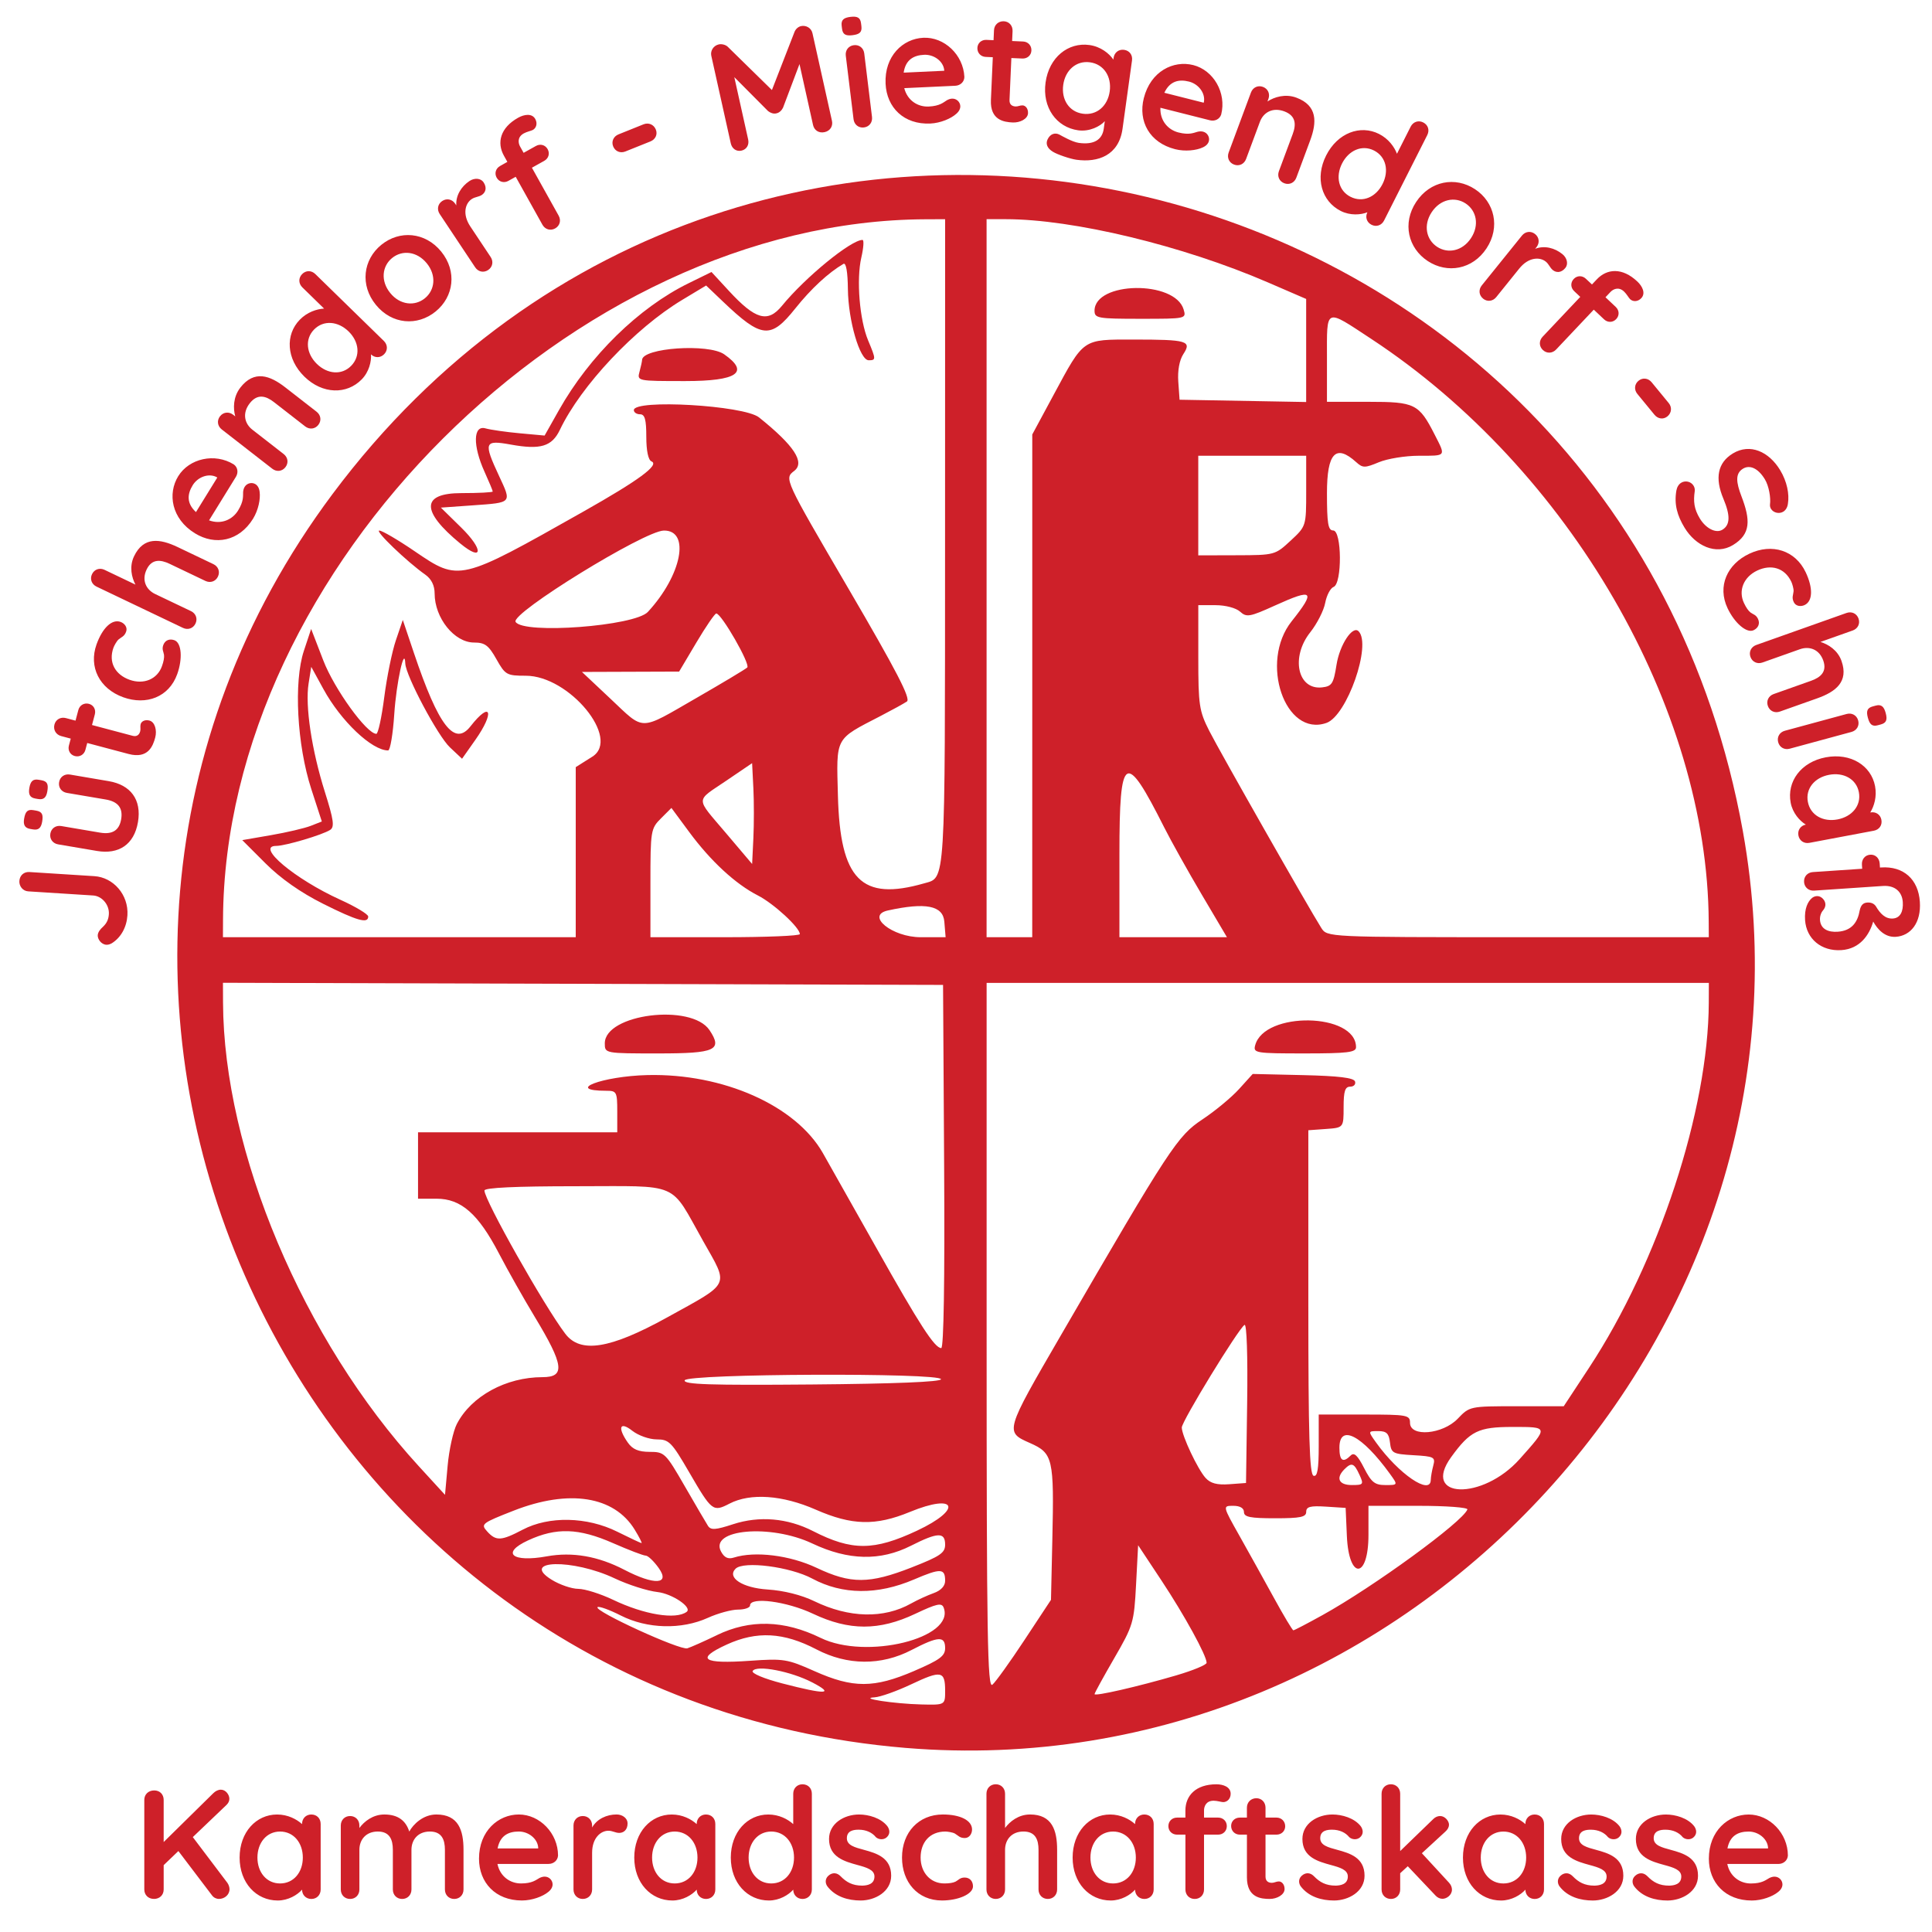 <?xml version="1.0" encoding="UTF-8" standalone="no"?>
<!-- Created with Inkscape (http://www.inkscape.org/) -->

<svg
   width="123.163mm"
   height="123.154mm"
   viewBox="0 0 123.163 123.154"
   version="1.1"
   id="svg1"
   xml:space="preserve"
   inkscape:version="1.4.2 (f4327f4, 2025-05-13)"
   sodipodi:docname="Logo_Kameradschaftskasse.svg"
   xmlns:inkscape="http://www.inkscape.org/namespaces/inkscape"
   xmlns:sodipodi="http://sodipodi.sourceforge.net/DTD/sodipodi-0.dtd"
   xmlns="http://www.w3.org/2000/svg"
   xmlns:svg="http://www.w3.org/2000/svg"><sodipodi:namedview
     id="namedview1"
     pagecolor="#ffffff"
     bordercolor="#000000"
     borderopacity="0.25"
     inkscape:showpageshadow="2"
     inkscape:pageopacity="0.0"
     inkscape:pagecheckerboard="0"
     inkscape:deskcolor="#d1d1d1"
     inkscape:document-units="mm"
     inkscape:zoom="1.2587753"
     inkscape:cx="396.81428"
     inkscape:cy="153.72085"
     inkscape:window-width="2880"
     inkscape:window-height="1694"
     inkscape:window-x="-11"
     inkscape:window-y="-11"
     inkscape:window-maximized="1"
     inkscape:current-layer="layer1" /><defs
     id="defs1" /><g
     inkscape:label="Ebene 1"
     inkscape:groupmode="layer"
     id="layer1"><path
       d="m 9.812,121.055 c 0.375,0 0.622,-0.257 0.622,-0.603 v -1.551 l 0.938,-0.899 2.143,2.825 c 0.109,0.148 0.277,0.227 0.445,0.227 0.346,0 0.672,-0.257 0.672,-0.622 0,-0.128 -0.059,-0.296 -0.138,-0.405 l -2.203,-2.914 2.153,-2.055 c 0.119,-0.119 0.178,-0.247 0.178,-0.385 0,-0.257 -0.227,-0.583 -0.543,-0.583 -0.168,0 -0.346,0.089 -0.484,0.227 l -3.161,3.111 v -2.687 c 0,-0.346 -0.237,-0.603 -0.603,-0.603 -0.375,0 -0.632,0.257 -0.632,0.603 v 5.709 c 0,0.346 0.247,0.603 0.612,0.603 z M 19.848,115.672 c -0.346,0 -0.593,0.257 -0.593,0.603 v 0.01 c -0.346,-0.316 -0.909,-0.612 -1.59,-0.612 -1.333,0 -2.39,1.126 -2.39,2.746 0,1.61 1.057,2.736 2.43,2.736 0.672,0 1.254,-0.356 1.551,-0.691 0,0.336 0.247,0.593 0.593,0.593 0.346,0 0.593,-0.257 0.593,-0.603 v -4.178 c 0,-0.356 -0.247,-0.603 -0.593,-0.603 z m -1.995,4.396 c -0.859,0 -1.442,-0.711 -1.442,-1.65 0,-0.938 0.583,-1.659 1.442,-1.659 0.869,0 1.452,0.721 1.452,1.659 0,0.938 -0.583,1.65 -1.452,1.65 z m 6.648,-4.396 c -0.731,0 -1.284,0.445 -1.59,0.859 v -0.158 c 0,-0.346 -0.247,-0.603 -0.593,-0.603 -0.346,0 -0.593,0.257 -0.593,0.603 v 4.08 c 0,0.346 0.247,0.603 0.593,0.603 0.346,0 0.593,-0.257 0.593,-0.603 v -2.529 c 0,-0.642 0.415,-1.166 1.175,-1.166 0.761,0 0.958,0.524 0.958,1.166 v 2.529 c 0,0.346 0.247,0.603 0.593,0.603 0.346,0 0.593,-0.257 0.593,-0.603 v -2.529 c 0,-0.642 0.415,-1.166 1.175,-1.166 0.761,0 0.958,0.524 0.958,1.166 v 2.529 c 0,0.346 0.247,0.603 0.593,0.603 0.346,0 0.593,-0.257 0.593,-0.603 v -2.529 c 0,-1.235 -0.316,-2.252 -1.729,-2.252 -0.849,0 -1.482,0.632 -1.729,1.087 -0.207,-0.652 -0.672,-1.087 -1.59,-1.087 z m 8.771,5.482 c 0.652,0 1.333,-0.257 1.679,-0.543 0.188,-0.148 0.277,-0.316 0.277,-0.484 0,-0.257 -0.217,-0.494 -0.504,-0.494 -0.109,0 -0.217,0.03 -0.336,0.089 -0.217,0.119 -0.454,0.346 -1.175,0.346 -0.682,0 -1.333,-0.435 -1.501,-1.245 h 3.26 c 0.316,0 0.583,-0.217 0.603,-0.533 0,-1.422 -1.166,-2.618 -2.499,-2.618 -1.304,0 -2.539,1.047 -2.539,2.815 0,1.521 1.047,2.667 2.736,2.667 z m -0.198,-4.396 c 0.612,0 1.185,0.445 1.235,1.008 v 0.069 H 31.721 c 0.158,-0.82 0.691,-1.077 1.353,-1.077 z m 4.08,4.297 c 0.346,0 0.593,-0.257 0.593,-0.603 v -2.341 c 0,-0.948 0.553,-1.403 1.037,-1.403 0.267,0 0.445,0.138 0.691,0.138 0.267,0 0.533,-0.178 0.533,-0.612 0,-0.306 -0.306,-0.563 -0.701,-0.563 -0.622,0 -1.245,0.277 -1.561,0.83 v -0.128 c 0,-0.346 -0.247,-0.603 -0.593,-0.603 -0.346,0 -0.593,0.257 -0.593,0.603 v 4.08 c 0,0.346 0.247,0.603 0.593,0.603 z m 7.853,-5.383 c -0.346,0 -0.593,0.257 -0.593,0.603 v 0.01 c -0.346,-0.316 -0.909,-0.612 -1.59,-0.612 -1.333,0 -2.39,1.126 -2.39,2.746 0,1.61 1.057,2.736 2.43,2.736 0.672,0 1.254,-0.356 1.551,-0.691 0,0.336 0.247,0.593 0.593,0.593 0.346,0 0.593,-0.257 0.593,-0.603 v -4.178 c 0,-0.356 -0.247,-0.603 -0.593,-0.603 z m -1.995,4.396 c -0.859,0 -1.442,-0.711 -1.442,-1.65 0,-0.938 0.583,-1.659 1.442,-1.659 0.869,0 1.452,0.721 1.452,1.659 0,0.938 -0.583,1.65 -1.452,1.65 z m 8.149,-6.322 c -0.346,0 -0.593,0.257 -0.593,0.603 v 1.936 c -0.346,-0.316 -0.909,-0.612 -1.59,-0.612 -1.333,0 -2.39,1.126 -2.39,2.746 0,1.61 1.057,2.736 2.43,2.736 0.672,0 1.254,-0.356 1.551,-0.691 0,0.336 0.247,0.593 0.593,0.593 0.346,0 0.593,-0.257 0.593,-0.603 v -6.104 c 0,-0.356 -0.247,-0.603 -0.593,-0.603 z m -1.995,6.322 c -0.859,0 -1.442,-0.711 -1.442,-1.65 0,-0.938 0.583,-1.659 1.442,-1.659 0.869,0 1.452,0.721 1.452,1.659 0,0.938 -0.583,1.65 -1.452,1.65 z m 3.566,0.168 c 0.514,0.691 1.353,0.919 2.134,0.919 0.919,0 1.946,-0.563 1.946,-1.58 0,-1.156 -0.938,-1.432 -1.738,-1.65 -0.583,-0.158 -1.087,-0.286 -1.087,-0.741 0,-0.494 0.454,-0.543 0.751,-0.543 0.484,0 0.869,0.188 1.096,0.474 0.168,0.158 0.474,0.188 0.672,0.03 0.277,-0.227 0.207,-0.533 0.059,-0.731 -0.415,-0.524 -1.195,-0.741 -1.798,-0.741 -0.968,0 -1.916,0.583 -1.916,1.561 0,1.166 0.998,1.432 1.818,1.659 0.583,0.158 1.077,0.306 1.077,0.731 0,0.514 -0.484,0.573 -0.77,0.583 -0.632,0 -1.017,-0.217 -1.393,-0.603 -0.227,-0.227 -0.474,-0.227 -0.682,-0.099 -0.336,0.217 -0.296,0.543 -0.168,0.731 z m 7.369,-4.564 c -1.521,0 -2.598,1.126 -2.598,2.746 0,1.551 0.988,2.736 2.548,2.736 1.037,0 1.976,-0.405 1.976,-0.899 0,-0.316 -0.188,-0.563 -0.533,-0.563 -0.296,0 -0.385,0.158 -0.573,0.257 -0.158,0.079 -0.395,0.119 -0.721,0.119 -0.889,0 -1.511,-0.701 -1.511,-1.65 0,-0.958 0.573,-1.659 1.58,-1.659 0.128,0 0.464,0.049 0.603,0.128 0.217,0.128 0.306,0.286 0.632,0.286 0.296,0 0.464,-0.277 0.464,-0.543 0,-0.583 -0.751,-0.958 -1.867,-0.958 z m 5.561,0 c -0.731,0 -1.284,0.445 -1.59,0.859 v -2.183 c 0,-0.346 -0.247,-0.603 -0.593,-0.603 -0.346,0 -0.593,0.257 -0.593,0.603 v 6.104 c 0,0.346 0.247,0.603 0.593,0.603 0.346,0 0.593,-0.257 0.593,-0.603 v -2.529 c 0,-0.642 0.415,-1.166 1.175,-1.166 0.761,0 0.958,0.524 0.958,1.166 v 2.529 c 0,0.346 0.247,0.603 0.593,0.603 0.346,0 0.593,-0.257 0.593,-0.603 v -2.529 c 0,-1.235 -0.316,-2.252 -1.729,-2.252 z m 7.29,0 c -0.346,0 -0.593,0.257 -0.593,0.603 v 0.01 c -0.346,-0.316 -0.909,-0.612 -1.59,-0.612 -1.333,0 -2.39,1.126 -2.39,2.746 0,1.61 1.057,2.736 2.43,2.736 0.672,0 1.254,-0.356 1.551,-0.691 0,0.336 0.247,0.593 0.593,0.593 0.346,0 0.593,-0.257 0.593,-0.603 v -4.178 c 0,-0.356 -0.247,-0.603 -0.593,-0.603 z m -1.995,4.396 c -0.859,0 -1.442,-0.711 -1.442,-1.65 0,-0.938 0.583,-1.659 1.442,-1.659 0.869,0 1.452,0.721 1.452,1.659 0,0.938 -0.583,1.65 -1.452,1.65 z m 4.08,-4.198 c -0.316,0 -0.553,0.227 -0.553,0.543 0,0.316 0.237,0.543 0.553,0.543 h 0.533 v 3.497 c 0,0.346 0.247,0.603 0.593,0.603 0.346,0 0.593,-0.257 0.593,-0.603 v -3.497 h 0.899 c 0.316,0 0.553,-0.227 0.553,-0.543 0,-0.316 -0.237,-0.543 -0.553,-0.543 h -0.899 v -0.464 c 0,-0.217 0.109,-0.612 0.612,-0.612 0.227,0 0.494,0.089 0.612,0.089 0.247,0 0.474,-0.207 0.474,-0.533 0,-0.435 -0.474,-0.603 -0.909,-0.603 -1.324,0 -1.976,0.731 -1.976,1.669 v 0.454 z m 4,0 c -0.316,0 -0.553,0.227 -0.553,0.533 0,0.316 0.237,0.553 0.553,0.553 h 0.454 v 2.726 c 0,1.294 0.899,1.373 1.452,1.373 0.464,0 0.948,-0.267 0.948,-0.632 0,-0.306 -0.188,-0.484 -0.365,-0.484 -0.168,0 -0.286,0.089 -0.445,0.089 -0.227,0 -0.405,-0.109 -0.405,-0.395 v -2.677 h 0.701 c 0.316,0 0.553,-0.227 0.553,-0.533 0,-0.316 -0.237,-0.553 -0.553,-0.553 h -0.701 v -0.632 c 0,-0.346 -0.247,-0.603 -0.583,-0.603 -0.346,0 -0.603,0.257 -0.603,0.603 v 0.632 z m 3.872,4.366 c 0.514,0.691 1.353,0.919 2.134,0.919 0.919,0 1.946,-0.563 1.946,-1.58 0,-1.156 -0.938,-1.432 -1.738,-1.65 -0.583,-0.158 -1.087,-0.286 -1.087,-0.741 0,-0.494 0.454,-0.543 0.751,-0.543 0.484,0 0.869,0.188 1.096,0.474 0.168,0.158 0.474,0.188 0.672,0.03 0.277,-0.227 0.207,-0.533 0.059,-0.731 -0.415,-0.524 -1.195,-0.741 -1.798,-0.741 -0.968,0 -1.916,0.583 -1.916,1.561 0,1.166 0.998,1.432 1.818,1.659 0.583,0.158 1.077,0.306 1.077,0.731 0,0.514 -0.484,0.573 -0.77,0.583 -0.632,0 -1.017,-0.217 -1.393,-0.603 -0.227,-0.227 -0.474,-0.227 -0.682,-0.099 -0.336,0.217 -0.296,0.543 -0.168,0.731 z m 5.759,0.82 c 0.346,0 0.593,-0.257 0.593,-0.603 v -1.037 l 0.484,-0.445 1.778,1.877 c 0.119,0.128 0.277,0.198 0.435,0.198 0.267,0 0.603,-0.237 0.603,-0.583 0,-0.148 -0.059,-0.306 -0.188,-0.445 l -1.729,-1.877 1.492,-1.373 c 0.158,-0.138 0.237,-0.296 0.237,-0.445 0,-0.237 -0.257,-0.553 -0.563,-0.553 -0.148,0 -0.306,0.059 -0.435,0.188 l -2.114,2.045 v -3.655 c 0,-0.346 -0.247,-0.603 -0.593,-0.603 -0.346,0 -0.593,0.257 -0.593,0.603 v 6.104 c 0,0.346 0.247,0.603 0.593,0.603 z m 9.167,-5.383 c -0.346,0 -0.593,0.257 -0.593,0.603 v 0.01 c -0.346,-0.316 -0.909,-0.612 -1.59,-0.612 -1.333,0 -2.39,1.126 -2.39,2.746 0,1.61 1.057,2.736 2.43,2.736 0.672,0 1.254,-0.356 1.551,-0.691 0,0.336 0.247,0.593 0.593,0.593 0.346,0 0.593,-0.257 0.593,-0.603 v -4.178 c 0,-0.356 -0.247,-0.603 -0.593,-0.603 z m -1.995,4.396 c -0.859,0 -1.442,-0.711 -1.442,-1.65 0,-0.938 0.583,-1.659 1.442,-1.659 0.869,0 1.452,0.721 1.452,1.659 0,0.938 -0.583,1.65 -1.452,1.65 z m 3.566,0.168 c 0.514,0.691 1.353,0.919 2.134,0.919 0.919,0 1.946,-0.563 1.946,-1.58 0,-1.156 -0.938,-1.432 -1.738,-1.65 -0.583,-0.158 -1.087,-0.286 -1.087,-0.741 0,-0.494 0.454,-0.543 0.751,-0.543 0.484,0 0.869,0.188 1.096,0.474 0.168,0.158 0.474,0.188 0.672,0.03 0.277,-0.227 0.207,-0.533 0.059,-0.731 -0.415,-0.524 -1.195,-0.741 -1.798,-0.741 -0.968,0 -1.916,0.583 -1.916,1.561 0,1.166 0.998,1.432 1.818,1.659 0.583,0.158 1.077,0.306 1.077,0.731 0,0.514 -0.484,0.573 -0.77,0.583 -0.632,0 -1.017,-0.217 -1.393,-0.603 -0.227,-0.227 -0.474,-0.227 -0.682,-0.099 -0.336,0.217 -0.296,0.543 -0.168,0.731 z m 4.761,0 c 0.514,0.691 1.353,0.919 2.134,0.919 0.919,0 1.946,-0.563 1.946,-1.58 0,-1.156 -0.938,-1.432 -1.738,-1.65 -0.583,-0.158 -1.087,-0.286 -1.087,-0.741 0,-0.494 0.454,-0.543 0.751,-0.543 0.484,0 0.869,0.188 1.096,0.474 0.168,0.158 0.474,0.188 0.672,0.03 0.277,-0.227 0.207,-0.533 0.059,-0.731 -0.415,-0.524 -1.195,-0.741 -1.798,-0.741 -0.968,0 -1.916,0.583 -1.916,1.561 0,1.166 0.998,1.432 1.818,1.659 0.583,0.158 1.077,0.306 1.077,0.731 0,0.514 -0.484,0.573 -0.77,0.583 -0.632,0 -1.017,-0.217 -1.393,-0.603 -0.227,-0.227 -0.474,-0.227 -0.682,-0.099 -0.336,0.217 -0.296,0.543 -0.168,0.731 z m 7.507,0.919 c 0.652,0 1.333,-0.257 1.679,-0.543 0.188,-0.148 0.277,-0.316 0.277,-0.484 0,-0.257 -0.217,-0.494 -0.504,-0.494 -0.109,0 -0.217,0.03 -0.336,0.089 -0.217,0.119 -0.454,0.346 -1.175,0.346 -0.682,0 -1.333,-0.435 -1.501,-1.245 h 3.26 c 0.316,0 0.583,-0.217 0.603,-0.533 0,-1.422 -1.166,-2.618 -2.499,-2.618 -1.304,0 -2.539,1.047 -2.539,2.815 0,1.521 1.047,2.667 2.736,2.667 z m -0.198,-4.396 c 0.612,0 1.185,0.445 1.235,1.008 v 0.069 h -2.588 c 0.158,-0.82 0.691,-1.077 1.353,-1.077 z"
       id="text4"
       style="font-weight:bold;font-size:9.878px;font-family:Quicksand;-inkscape-font-specification:'Quicksand, Bold';fill:#ce2029;stroke-width:0.265"
       aria-label="Kameradschaftskasse" /><path
       style="fill:#ce2029;fill-opacity:1"
       d="M 57.737,111.428 C 18.426,108.175 -2.262,62.918 21.197,31.497 47.678,-3.969 103.239,9.308 111.105,52.983 116.798,84.593 89.867,114.087 57.737,111.428 Z m 2.514,-3.644 c 0,-1.27 -0.248,-1.317 -2.158,-0.413 -0.923,0.437 -1.976,0.811 -2.34,0.832 -1.059,0.06 1.241,0.411 2.977,0.454 1.521,0.037 1.521,0.037 1.521,-0.873 z m 14.751,-0.986 c 1.055,-0.309 1.918,-0.668 1.918,-0.797 0,-0.458 -1.409,-3.027 -2.877,-5.244 l -1.489,-2.249 -0.132,2.514 c -0.127,2.414 -0.182,2.6 -1.389,4.684 -0.691,1.194 -1.257,2.225 -1.257,2.292 0,0.156 2.771,-0.479 5.226,-1.199 z m -23.224,0.454 c -1.358,-0.708 -3.549,-1.128 -3.796,-0.729 -0.092,0.149 0.717,0.489 1.887,0.793 2.778,0.722 3.38,0.702 1.909,-0.065 z m 13.537,-2.712 1.684,-2.552 0.086,-3.839 c 0.117,-5.184 0.042,-5.508 -1.425,-6.157 -1.608,-0.711 -1.612,-0.699 1.965,-6.86 6.96,-11.989 7.44,-12.72 9.031,-13.773 0.8,-0.53 1.848,-1.398 2.329,-1.929 l 0.874,-0.966 3.206,0.074 c 2.275,0.053 3.238,0.17 3.316,0.405 0.06,0.182 -0.079,0.331 -0.309,0.331 -0.326,0 -0.419,0.291 -0.419,1.308 0,1.308 0,1.308 -1.124,1.389 l -1.124,0.081 v 10.958 c 0,8.531 0.073,10.983 0.331,11.068 0.245,0.082 0.331,-0.409 0.331,-1.896 v -2.006 h 2.91 c 2.734,0 2.91,0.032 2.91,0.529 0,0.921 2.08,0.74 3.043,-0.265 0.757,-0.791 0.773,-0.794 3.759,-0.794 h 2.998 l 1.61,-2.447 c 4.438,-6.746 7.609,-16.416 7.636,-23.283 l 0.005,-1.257 H 85.915 62.896 v 22.522 c 0,19.17 0.055,22.477 0.367,22.218 0.202,-0.167 1.125,-1.453 2.051,-2.857 z m 14.699,-37.897 c 0.574,-2.194 6.431,-2.089 6.431,0.115 0,0.331 -0.541,0.397 -3.283,0.397 -3.116,0 -3.276,-0.026 -3.149,-0.512 z m -21.738,39.879 c 1.635,-0.703 1.975,-0.954 1.975,-1.455 0,-0.791 -0.435,-0.767 -2.147,0.122 -1.935,1.004 -4.085,0.989 -6.057,-0.042 -2.09,-1.093 -3.803,-1.185 -5.716,-0.309 -2.018,0.924 -1.548,1.25 1.494,1.035 2.128,-0.15 2.365,-0.112 4.101,0.662 2.452,1.093 3.787,1.09 6.35,-0.012 z M 45.698,104.239 c 2.108,-1.02 4.29,-0.963 6.615,0.174 2.905,1.421 8.593,0.021 7.844,-1.93 -0.124,-0.323 -0.44,-0.253 -1.814,0.397 -2.298,1.087 -4.21,1.085 -6.517,-0.006 -1.666,-0.788 -4.011,-1.097 -4.011,-0.529 0,0.146 -0.344,0.265 -0.765,0.265 -0.421,0 -1.284,0.236 -1.918,0.523 -1.689,0.766 -3.869,0.71 -5.554,-0.144 -0.737,-0.374 -1.406,-0.614 -1.486,-0.533 -0.242,0.242 5.267,2.765 5.726,2.622 0.234,-0.073 1.081,-0.45 1.881,-0.837 z m 38.604,-1.274 c 3.263,-1.808 8.942,-5.948 9.242,-6.738 0.049,-0.128 -1.35,-0.232 -3.109,-0.232 h -3.197 v 1.852 c 0,2.832 -1.253,2.892 -1.377,0.066 l -0.078,-1.786 -1.257,-0.081 c -0.995,-0.064 -1.257,0.005 -1.257,0.331 0,0.336 -0.366,0.411 -1.984,0.411 -1.587,0 -1.984,-0.079 -1.984,-0.397 0,-0.25 -0.252,-0.397 -0.682,-0.397 -0.682,0 -0.682,0 0.399,1.918 0.594,1.055 1.585,2.841 2.203,3.968 0.618,1.128 1.171,2.05 1.23,2.051 0.059,1.4e-4 0.892,-0.435 1.852,-0.967 z m -40.528,-0.211 c 0.376,-0.281 -0.917,-1.157 -1.865,-1.264 -0.64,-0.072 -1.865,-0.463 -2.722,-0.869 -2.668,-1.263 -6.079,-1.187 -4.014,0.089 0.512,0.316 1.273,0.576 1.693,0.578 0.419,10e-4 1.417,0.316 2.218,0.698 1.987,0.95 4.004,1.28 4.69,0.767 z m 14.311,-0.536 c 0.391,-0.22 1.038,-0.517 1.438,-0.66 0.459,-0.164 0.728,-0.452 0.728,-0.78 0,-0.806 -0.278,-0.818 -1.985,-0.088 -2.332,0.997 -4.557,0.979 -6.481,-0.054 -1.415,-0.76 -4.383,-1.142 -4.894,-0.631 -0.567,0.567 0.44,1.221 2.042,1.324 1.028,0.066 2.162,0.35 2.974,0.744 2.22,1.077 4.431,1.129 6.179,0.145 z m -16.091,-2.256 c -0.311,-0.437 -0.686,-0.794 -0.834,-0.794 -0.148,0 -1.082,-0.357 -2.077,-0.794 -2.195,-0.964 -3.621,-1.009 -5.424,-0.174 -1.739,0.805 -1.015,1.417 1.2,1.015 1.631,-0.296 3.273,-0.011 4.943,0.858 1.912,0.995 2.942,0.943 2.192,-0.11 z m 16.123,-0.041 c 1.824,-0.714 2.134,-0.925 2.134,-1.455 0,-0.807 -0.473,-0.791 -2.175,0.071 -1.956,0.991 -3.995,0.945 -6.292,-0.141 -2.662,-1.259 -6.582,-0.913 -5.818,0.514 0.207,0.387 0.449,0.501 0.818,0.383 1.344,-0.426 3.576,-0.149 5.277,0.656 2.188,1.035 3.355,1.03 6.056,-0.027 z m 0.348,-2.346 c 2.921,-1.37 2.514,-2.416 -0.463,-1.19 -2.184,0.9 -3.697,0.863 -5.996,-0.146 -2.123,-0.932 -4.165,-1.075 -5.498,-0.386 -1.059,0.547 -1.125,0.496 -2.574,-1.997 -1.124,-1.934 -1.284,-2.096 -2.072,-2.096 -0.47,0 -1.168,-0.247 -1.552,-0.548 -0.802,-0.631 -0.961,-0.21 -0.285,0.754 0.299,0.427 0.68,0.588 1.389,0.589 0.946,8.3e-4 1.018,0.071 2.235,2.183 0.692,1.2 1.359,2.339 1.482,2.531 0.183,0.285 0.477,0.267 1.601,-0.101 1.675,-0.548 3.471,-0.393 5.1,0.439 2.48,1.267 3.878,1.26 6.633,-0.031 z m -18.003,-0.06 c -1.312,-2.142 -4.187,-2.594 -7.713,-1.214 -2.041,0.799 -2.116,0.858 -1.696,1.323 0.569,0.629 0.895,0.613 2.269,-0.109 1.674,-0.88 4.104,-0.828 6.027,0.129 0.8,0.398 1.497,0.726 1.547,0.727 0.051,0.002 -0.145,-0.384 -0.435,-0.857 z m -11.336,-6.742 c 0.916,-1.771 3.132,-2.981 5.458,-2.981 1.464,0 1.367,-0.764 -0.49,-3.836 -0.704,-1.164 -1.729,-2.981 -2.28,-4.037 -1.323,-2.54 -2.418,-3.503 -3.984,-3.503 h -1.181 v -2.117 -2.117 h 6.35 6.35 v -1.323 c 0,-1.245 -0.04,-1.323 -0.681,-1.323 -2.716,0 -0.288,-0.931 2.609,-1.001 4.823,-0.116 9.451,1.942 11.178,4.969 0.456,0.8 2.001,3.539 3.433,6.085 2.739,4.873 3.697,6.35 4.115,6.35 0.159,0 0.228,-4.312 0.185,-11.576 l -0.069,-11.576 -22.953,-0.068 -22.953,-0.068 0.005,1.258 c 0.037,9.491 5.11,21.514 12.471,29.551 l 1.68,1.834 0.167,-1.853 c 0.092,-1.019 0.357,-2.221 0.59,-2.67 z m 9.429,-24.261 c 0,-1.874 5.522,-2.568 6.677,-0.839 0.846,1.268 0.379,1.482 -3.237,1.482 -3.44,0 -3.44,0 -3.44,-0.642 z m 40.95,22.914 c 0.042,-2.989 -0.027,-5.051 -0.167,-4.965 -0.393,0.243 -4.007,6.154 -4.001,6.543 0.009,0.528 1.013,2.655 1.516,3.212 0.313,0.346 0.734,0.458 1.507,0.402 l 1.072,-0.079 z m 7.156,4.583 c -0.339,-0.743 -0.5,-0.801 -0.957,-0.344 -0.563,0.563 -0.356,1.005 0.471,1.005 0.745,0 0.771,-0.036 0.487,-0.661 z m 1.937,-0.066 c -1.783,-2.456 -3.212,-3.192 -3.212,-1.654 0,0.835 0.226,0.991 0.719,0.498 0.218,-0.218 0.442,-0.01 0.852,0.794 0.468,0.917 0.684,1.09 1.362,1.09 0.806,0 0.806,0 0.278,-0.728 z m 2.613,0.397 c 0.002,-0.182 0.074,-0.592 0.159,-0.911 0.144,-0.538 0.053,-0.586 -1.26,-0.661 -1.325,-0.076 -1.421,-0.128 -1.5,-0.809 -0.067,-0.578 -0.22,-0.728 -0.746,-0.728 -0.662,0 -0.662,0 -0.141,0.728 1.436,2.005 3.476,3.398 3.487,2.381 z m 5.663,-1.323 c 1.854,-2.078 1.86,-2.051 -0.448,-2.051 -2.185,0 -2.709,0.257 -3.914,1.92 -1.93,2.664 1.997,2.782 4.362,0.131 z m -36.887,-5.093 c -2.8e-4,-0.425 -16.197,-0.356 -16.339,0.07 -0.089,0.266 1.577,0.32 8.114,0.265 5.261,-0.045 8.226,-0.165 8.225,-0.335 z m -17.463,-3.937 c 4.098,-2.265 3.948,-1.95 2.306,-4.86 -2.175,-3.856 -1.364,-3.506 -8.125,-3.506 -3.831,0 -5.823,0.093 -5.823,0.273 0,0.614 3.803,7.352 5.154,9.132 0.965,1.271 2.858,0.968 6.488,-1.039 z m -5.821,-29.662 v -5.421 l 1.058,-0.668 c 1.824,-1.152 -1.472,-5.159 -4.243,-5.159 -1.217,0 -1.308,-0.052 -1.874,-1.058 -0.497,-0.884 -0.732,-1.058 -1.426,-1.058 -1.254,0 -2.511,-1.566 -2.511,-3.127 0,-0.509 -0.207,-0.927 -0.595,-1.2 -1.168,-0.823 -3.236,-2.806 -2.931,-2.811 0.171,-0.003 1.183,0.589 2.249,1.316 2.854,1.945 2.835,1.95 10.736,-2.513 3.561,-2.011 4.893,-2.991 4.366,-3.212 -0.207,-0.086 -0.331,-0.675 -0.331,-1.571 0,-1.098 -0.093,-1.433 -0.397,-1.433 -0.218,0 -0.397,-0.119 -0.397,-0.265 0,-0.712 7.021,-0.305 7.979,0.463 2.238,1.793 2.947,2.872 2.242,3.413 -0.639,0.49 -0.639,0.49 3.445,7.478 3.084,5.276 4,7.045 3.741,7.221 -0.189,0.128 -0.938,0.54 -1.666,0.917 -2.956,1.53 -2.83,1.296 -2.732,5.083 0.139,5.367 1.489,6.742 5.494,5.593 1.379,-0.395 1.331,0.37 1.336,-21.635 l 0.004,-20.704 -1.257,0.005 c -22.402,0.086 -44.68,22.298 -44.776,44.644 l -0.005,1.124 h 11.245 11.245 z m -16.13,3.277 c -1.409,-0.705 -2.687,-1.604 -3.649,-2.565 l -1.48,-1.48 1.832,-0.317 c 1.008,-0.174 2.149,-0.442 2.536,-0.594 l 0.704,-0.277 -0.671,-2.066 c -0.913,-2.811 -1.129,-6.838 -0.473,-8.813 l 0.463,-1.395 0.775,2.008 c 0.706,1.828 2.766,4.678 3.381,4.678 0.113,0 0.34,-1.051 0.505,-2.335 0.165,-1.284 0.498,-2.918 0.741,-3.63 l 0.441,-1.295 0.71,2.109 c 1.566,4.652 2.587,5.975 3.606,4.672 1.3,-1.661 1.563,-0.914 0.306,0.869 l -0.845,1.199 -0.775,-0.728 c -0.771,-0.724 -2.811,-4.559 -2.843,-5.344 -0.048,-1.175 -0.571,1.226 -0.703,3.227 -0.084,1.273 -0.26,2.315 -0.391,2.315 -1.041,0 -3.009,-1.868 -4.131,-3.922 l -0.77,-1.408 -0.17,1.064 c -0.228,1.423 0.197,4.25 1.04,6.918 0.56,1.773 0.623,2.226 0.336,2.413 -0.492,0.319 -2.861,1.021 -3.444,1.021 -1.332,0 1.197,2.12 4.099,3.436 0.974,0.441 1.77,0.921 1.77,1.065 0,0.476 -0.706,0.275 -2.901,-0.824 z m 8.782,-22.942 c -2.536,-2.084 -2.511,-3.225 0.072,-3.225 1.091,0 1.984,-0.046 1.984,-0.103 0,-0.057 -0.236,-0.622 -0.523,-1.257 -0.757,-1.669 -0.728,-2.989 0.06,-2.767 0.327,0.092 1.31,0.233 2.183,0.313 l 1.587,0.145 0.91,-1.614 c 1.955,-3.468 5.088,-6.536 8.267,-8.095 l 1.462,-0.717 1.104,1.197 c 1.699,1.843 2.483,2.064 3.391,0.954 1.487,-1.818 4.396,-4.196 5.132,-4.196 0.102,0 0.067,0.506 -0.076,1.124 -0.324,1.398 -0.112,3.98 0.434,5.283 0.504,1.204 0.506,1.265 0.036,1.265 -0.566,0 -1.305,-2.531 -1.326,-4.539 -0.011,-1.096 -0.118,-1.702 -0.283,-1.606 -0.958,0.559 -2.068,1.586 -3.069,2.841 -1.574,1.973 -2.143,1.918 -4.616,-0.441 l -1.07,-1.021 -1.532,0.922 c -3.013,1.814 -6.449,5.465 -7.79,8.278 -0.508,1.065 -1.235,1.283 -3.125,0.941 -1.7,-0.308 -1.756,-0.156 -0.75,2.006 0.807,1.734 0.848,1.688 -1.671,1.867 l -2.041,0.145 1.296,1.271 c 1.429,1.402 1.394,2.21 -0.044,1.028 z M 40.769,23.697 c 0.088,-0.327 0.161,-0.665 0.163,-0.751 0.018,-0.773 4.232,-1.061 5.236,-0.358 1.642,1.15 0.833,1.705 -2.486,1.705 -3.058,0 -3.073,-0.003 -2.914,-0.595 z m 10.22,35.851 c -0.003,-0.417 -1.664,-1.947 -2.673,-2.462 -1.427,-0.728 -3.005,-2.185 -4.376,-4.04 l -1.138,-1.541 -0.669,0.669 c -0.647,0.647 -0.669,0.781 -0.669,4.12 v 3.452 h 4.763 c 2.619,0 4.762,-0.089 4.761,-0.198 z m 9.211,-0.794 c -0.085,-1.026 -1.181,-1.243 -3.6,-0.712 -1.438,0.316 0.27,1.705 2.097,1.705 h 1.585 z m 5.606,-15.032 V 27.697 l 1.372,-2.546 c 1.942,-3.602 1.801,-3.505 5.088,-3.505 3.423,0 3.722,0.087 3.17,0.929 -0.249,0.38 -0.372,1.054 -0.321,1.761 l 0.082,1.146 4.035,0.073 4.035,0.073 v -3.285 -3.285 l -2.447,-1.058 c -5.415,-2.341 -12.407,-4.027 -16.703,-4.027 h -1.223 v 22.886 22.886 h 1.455 1.455 z m 3.969,-23.909 c 0,-1.883 5.123,-1.96 5.68,-0.085 0.176,0.592 0.161,0.595 -2.751,0.595 -2.716,0 -2.928,-0.037 -2.928,-0.51 z m 6.838,37.221 c -0.882,-1.492 -1.962,-3.426 -2.402,-4.299 -2.481,-4.928 -2.849,-4.708 -2.849,1.71 v 5.301 h 3.427 3.427 z m 32.315,1.72 c -0.071,-13.637 -8.882,-28.848 -21.521,-37.155 -2.974,-1.954 -2.815,-2.024 -2.815,1.238 v 2.778 h 2.646 c 2.967,0 3.217,0.124 4.222,2.095 0.716,1.403 0.76,1.344 -1.015,1.344 -0.855,0 -1.999,0.186 -2.542,0.412 -0.893,0.373 -1.03,0.373 -1.442,0 -1.308,-1.184 -1.869,-0.592 -1.869,1.969 0,1.94 0.073,2.381 0.397,2.381 0.554,0 0.578,3.387 0.026,3.599 -0.204,0.078 -0.445,0.538 -0.536,1.022 -0.091,0.484 -0.519,1.325 -0.952,1.87 -1.261,1.587 -0.806,3.694 0.759,3.512 0.623,-0.072 0.725,-0.232 0.916,-1.444 0.201,-1.269 1.022,-2.518 1.404,-2.135 0.85,0.85 -0.736,5.385 -2.045,5.845 -2.641,0.929 -4.289,-3.877 -2.221,-6.477 1.553,-1.954 1.385,-2.117 -1.047,-1.014 -1.628,0.738 -1.825,0.773 -2.24,0.397 -0.259,-0.235 -0.931,-0.412 -1.559,-0.412 h -1.104 v 3.316 c 0,3.059 0.054,3.423 0.698,4.696 0.656,1.297 6.323,11.264 7.14,12.559 0.376,0.595 0.376,0.595 12.541,0.595 h 12.165 z m -60.903,-8.524 -0.079,-1.579 -1.644,1.116 c -1.996,1.355 -1.995,1.015 -0.009,3.359 l 1.654,1.952 0.079,-1.635 c 0.043,-0.899 0.043,-2.345 0,-3.214 z m -3.644,-5.726 c 1.67,-0.962 3.135,-1.84 3.255,-1.952 0.216,-0.2 -1.644,-3.443 -1.974,-3.443 -0.093,0 -0.664,0.833 -1.269,1.852 l -1.1,1.852 -3.097,0.011 -3.097,0.011 1.816,1.708 c 2.207,2.076 1.788,2.079 5.467,-0.04 z m -3.081,-5.494 c 2.16,-2.336 2.725,-5.212 1.017,-5.187 -1.244,0.019 -9.783,5.28 -9.448,5.822 0.497,0.805 7.594,0.27 8.431,-0.635 z m 40.976,-4.543 c 0.992,-0.922 0.992,-0.922 0.992,-3.168 v -2.245 h -3.44 -3.44 v 3.175 3.175 l 2.447,-0.007 c 2.425,-0.007 2.456,-0.016 3.44,-0.93 z"
       id="path1" /></g><g
     inkscape:groupmode="layer"
     id="layer2"
     inkscape:label="Ebene 2"
     style="fill:#55ff55"><path
       style="font-weight:bold;font-size:9.878px;font-family:Quicksand;-inkscape-font-specification:'Quicksand, Bold';fill:#ce2029;stroke-width:0.265"
       d="M 8.123,58.353 C 8.207,57.032 7.218,55.93 6.015,55.854 l -4.14,-0.263 c -0.345,-0.022 -0.617,0.208 -0.64,0.573 -0.021,0.325 0.217,0.637 0.562,0.659 l 4.14,0.263 c 0.572,0.036 1.041,0.601 1.003,1.192 -0.021,0.325 -0.125,0.566 -0.378,0.807 -0.168,0.148 -0.318,0.336 -0.331,0.533 -0.016,0.246 0.22,0.588 0.545,0.609 0.108,0.007 0.229,-0.025 0.353,-0.096 0.588,-0.368 0.946,-1.029 0.994,-1.778 z M 3.017,50.445 c 0.074,-0.438 0.009,-0.64 -0.381,-0.706 l -0.175,-0.03 c -0.36,-0.061 -0.517,0.093 -0.59,0.521 -0.066,0.39 0.016,0.614 0.386,0.677 l 0.175,0.03 c 0.351,0.06 0.517,-0.093 0.585,-0.492 z m -0.329,1.938 c 0.074,-0.438 0.009,-0.64 -0.381,-0.706 l -0.175,-0.03 c -0.37,-0.063 -0.515,0.083 -0.593,0.54 -0.065,0.38 0.029,0.596 0.389,0.657 l 0.175,0.03 c 0.351,0.06 0.517,-0.093 0.585,-0.492 z m 1.08,-2.522 c -0.058,0.341 0.154,0.627 0.495,0.685 l 2.473,0.42 c 0.799,0.136 1.109,0.549 0.988,1.26 -0.119,0.701 -0.549,0.989 -1.347,0.853 L 3.903,52.659 c -0.341,-0.058 -0.635,0.143 -0.693,0.483 -0.058,0.341 0.154,0.627 0.495,0.685 l 2.473,0.42 C 7.561,54.483 8.55,53.85 8.795,52.408 9.04,50.967 8.317,50.033 6.934,49.798 L 4.461,49.377 C 4.12,49.319 3.825,49.52 3.768,49.861 Z M 4.393,47.525 c -0.081,0.305 0.078,0.593 0.374,0.672 0.306,0.081 0.595,-0.087 0.677,-0.393 l 0.117,-0.439 2.635,0.7 c 1.251,0.332 1.558,-0.516 1.7,-1.051 0.119,-0.449 -0.014,-0.985 -0.368,-1.079 -0.296,-0.079 -0.516,0.057 -0.562,0.229 -0.043,0.162 0.012,0.3 -0.028,0.452 -0.058,0.22 -0.209,0.364 -0.486,0.29 l -2.587,-0.687 0.18,-0.678 c 0.081,-0.305 -0.078,-0.593 -0.374,-0.672 -0.306,-0.081 -0.595,0.087 -0.677,0.393 l -0.18,0.678 -0.611,-0.162 c -0.334,-0.089 -0.646,0.084 -0.732,0.409 -0.089,0.334 0.094,0.648 0.428,0.737 l 0.611,0.162 z M 6.154,41.08 c -0.513,1.432 0.183,2.825 1.708,3.372 1.46,0.523 2.909,-0.007 3.436,-1.476 0.35,-0.976 0.285,-1.996 -0.18,-2.163 -0.298,-0.107 -0.593,-0.013 -0.71,0.312 -0.1,0.279 0.019,0.416 0.048,0.626 0.021,0.175 -0.022,0.412 -0.132,0.719 -0.3,0.837 -1.17,1.186 -2.063,0.866 C 7.36,43.013 6.893,42.237 7.233,41.288 7.277,41.168 7.437,40.868 7.558,40.765 7.752,40.603 7.931,40.573 8.041,40.266 8.141,39.987 7.937,39.736 7.686,39.646 7.137,39.449 6.531,40.029 6.154,41.08 Z m 2.391,-5.617 c -0.315,0.66 -0.152,1.35 0.09,1.805 l -1.97,-0.941 c -0.312,-0.149 -0.65,-0.037 -0.799,0.275 -0.149,0.312 -0.024,0.645 0.288,0.794 l 5.509,2.631 c 0.312,0.149 0.65,0.037 0.799,-0.275 0.149,-0.312 0.024,-0.645 -0.288,-0.794 L 9.892,37.869 C 9.313,37.592 9.019,36.992 9.347,36.306 9.675,35.619 10.232,35.667 10.812,35.943 l 2.282,1.09 c 0.312,0.149 0.65,0.037 0.799,-0.275 0.149,-0.312 0.024,-0.645 -0.288,-0.794 L 11.323,34.874 C 10.208,34.342 9.154,34.188 8.545,35.463 Z m 7.586,-2.394 c 0.342,-0.555 0.482,-1.27 0.42,-1.714 -0.028,-0.238 -0.124,-0.401 -0.267,-0.49 -0.219,-0.135 -0.534,-0.074 -0.685,0.169 -0.057,0.092 -0.089,0.2 -0.101,0.332 -0.013,0.247 0.056,0.568 -0.323,1.182 -0.358,0.58 -1.07,0.907 -1.848,0.624 l 1.712,-2.774 c 0.166,-0.269 0.121,-0.61 -0.137,-0.793 -1.21,-0.747 -2.84,-0.383 -3.54,0.752 -0.685,1.11 -0.442,2.71 1.063,3.639 1.295,0.799 2.819,0.51 3.707,-0.928 z m -3.844,-2.14 c 0.322,-0.521 1.001,-0.775 1.506,-0.522 l 0.059,0.036 -1.359,2.202 c -0.615,-0.565 -0.553,-1.154 -0.206,-1.717 z m 3.031,-6.214 c -0.461,0.593 -0.46,1.331 -0.321,1.828 l -0.133,-0.103 c -0.273,-0.212 -0.627,-0.175 -0.839,0.098 -0.212,0.273 -0.161,0.625 0.112,0.838 l 3.22,2.505 c 0.273,0.212 0.627,0.175 0.839,-0.098 0.212,-0.273 0.161,-0.625 -0.112,-0.838 l -1.996,-1.553 c -0.507,-0.394 -0.653,-1.059 -0.168,-1.682 0.491,-0.631 1.032,-0.474 1.539,-0.08 l 1.996,1.553 c 0.273,0.212 0.627,0.175 0.839,-0.098 0.212,-0.273 0.161,-0.625 -0.112,-0.838 l -1.996,-1.553 c -0.975,-0.758 -1.978,-1.126 -2.869,0.02 z m 3.94,-7.24 c -0.242,0.247 -0.23,0.603 0.017,0.845 l 1.385,1.352 c -0.468,0.027 -1.073,0.222 -1.549,0.71 -0.932,0.954 -0.864,2.497 0.295,3.629 1.152,1.125 2.696,1.155 3.655,0.173 0.469,-0.481 0.622,-1.146 0.589,-1.593 0.24,0.235 0.597,0.237 0.838,-0.01 0.242,-0.247 0.23,-0.603 -0.017,-0.845 l -4.368,-4.264 c -0.254,-0.248 -0.604,-0.244 -0.845,0.003 z m 3.13,5.844 c -0.6,0.615 -1.516,0.535 -2.188,-0.12 -0.671,-0.656 -0.78,-1.576 -0.18,-2.191 0.607,-0.622 1.53,-0.535 2.202,0.12 0.671,0.656 0.773,1.569 0.166,2.191 z m 5.739,-7.281 c -1.023,-1.256 -2.661,-1.374 -3.817,-0.432 -1.164,0.948 -1.372,2.57 -0.349,3.826 1.023,1.256 2.647,1.373 3.811,0.425 1.157,-0.942 1.378,-2.562 0.355,-3.818 z m -0.919,0.749 c 0.624,0.766 0.521,1.703 -0.122,2.227 -0.643,0.524 -1.582,0.435 -2.206,-0.331 -0.63,-0.774 -0.527,-1.711 0.116,-2.235 0.643,-0.524 1.582,-0.435 2.212,0.339 z m 3.91,0.426 c 0.288,-0.191 0.351,-0.542 0.16,-0.83 l -1.297,-1.949 c -0.525,-0.79 -0.316,-1.474 0.087,-1.742 0.222,-0.148 0.447,-0.131 0.652,-0.268 0.222,-0.148 0.346,-0.443 0.105,-0.805 -0.17,-0.255 -0.567,-0.299 -0.896,-0.08 -0.518,0.345 -0.883,0.92 -0.84,1.555 l -0.071,-0.107 c -0.191,-0.288 -0.539,-0.365 -0.827,-0.173 -0.288,0.191 -0.351,0.542 -0.16,0.83 l 2.26,3.397 c 0.191,0.288 0.539,0.365 0.827,0.173 z m 0.762,-6.632 c -0.276,0.154 -0.372,0.468 -0.219,0.744 0.154,0.276 0.472,0.359 0.748,0.205 l 0.466,-0.26 1.703,3.054 c 0.168,0.302 0.509,0.406 0.811,0.238 0.302,-0.168 0.393,-0.513 0.224,-0.815 L 33.909,10.692 34.694,10.254 C 34.97,10.1 35.066,9.786 34.912,9.51 34.758,9.234 34.441,9.151 34.165,9.305 L 33.38,9.743 33.153,9.337 C 33.048,9.148 32.95,8.75 33.39,8.504 33.588,8.394 33.865,8.341 33.968,8.284 34.184,8.163 34.281,7.872 34.123,7.587 33.911,7.207 33.415,7.292 33.035,7.503 c -1.156,0.645 -1.369,1.601 -0.912,2.42 l 0.221,0.397 z M 41.464,9.016 C 41.784,8.887 41.934,8.571 41.809,8.259 41.68,7.939 41.346,7.796 41.025,7.925 l -1.595,0.641 c -0.321,0.129 -0.467,0.454 -0.342,0.765 0.129,0.321 0.459,0.454 0.78,0.325 z m 4.357,-6.185 c -0.337,0.075 -0.547,0.405 -0.477,0.723 l 1.242,5.583 c 0.075,0.337 0.353,0.539 0.68,0.466 0.337,-0.075 0.503,-0.375 0.428,-0.713 l -0.883,-3.973 2.151,2.163 c 0.148,0.119 0.357,0.194 0.528,0.146 0.185,-0.031 0.343,-0.188 0.426,-0.358 l 1.051,-2.784 0.864,3.886 c 0.075,0.337 0.372,0.535 0.738,0.453 0.357,-0.079 0.542,-0.384 0.467,-0.721 L 51.794,2.119 C 51.717,1.772 51.374,1.596 51.066,1.664 50.882,1.705 50.723,1.852 50.651,2.03 L 49.209,5.74 46.389,2.977 C 46.249,2.847 46.003,2.79 45.82,2.831 Z m 8.525,-0.587 c 0.441,-0.054 0.614,-0.185 0.568,-0.567 l -0.023,-0.186 c -0.044,-0.363 -0.227,-0.47 -0.678,-0.415 -0.422,0.052 -0.603,0.193 -0.558,0.566 l 0.023,0.186 c 0.044,0.363 0.227,0.47 0.668,0.416 z m 0.749,1.162 C 55.053,3.063 54.776,2.838 54.433,2.88 c -0.343,0.042 -0.557,0.327 -0.515,0.67 l 0.495,4.049 c 0.042,0.343 0.318,0.568 0.661,0.526 0.343,-0.042 0.557,-0.327 0.515,-0.67 z m 4.217,4.469 c 0.651,-0.03 1.32,-0.319 1.652,-0.621 0.181,-0.157 0.262,-0.329 0.254,-0.496 -0.012,-0.257 -0.24,-0.483 -0.526,-0.47 -0.109,0.005 -0.216,0.04 -0.331,0.104 -0.212,0.129 -0.438,0.366 -1.158,0.4 -0.681,0.032 -1.352,-0.372 -1.558,-1.173 l 3.256,-0.152 c 0.316,-0.015 0.572,-0.244 0.577,-0.561 -0.066,-1.421 -1.286,-2.561 -2.618,-2.498 -1.302,0.061 -2.487,1.164 -2.405,2.93 0.071,1.52 1.17,2.615 2.857,2.537 z M 58.91,3.493 c 0.612,-0.029 1.205,0.389 1.28,0.949 l 0.003,0.069 -2.585,0.12 C 57.728,3.806 58.249,3.524 58.91,3.493 Z m 3.974,-0.951 c -0.316,-0.014 -0.563,0.203 -0.576,0.509 -0.014,0.316 0.212,0.563 0.528,0.577 l 0.454,0.02 -0.12,2.724 c -0.057,1.293 0.838,1.411 1.39,1.436 0.464,0.02 0.959,-0.225 0.975,-0.59 0.013,-0.306 -0.166,-0.492 -0.344,-0.5 -0.168,-0.007 -0.29,0.076 -0.448,0.069 -0.227,-0.01 -0.4,-0.126 -0.387,-0.413 l 0.118,-2.674 0.701,0.031 c 0.316,0.014 0.563,-0.203 0.576,-0.509 C 65.765,2.907 65.539,2.66 65.223,2.646 L 64.522,2.615 64.55,1.983 C 64.565,1.638 64.33,1.371 63.994,1.356 63.649,1.341 63.381,1.586 63.366,1.931 l -0.028,0.632 z m 6.564,0.328 C 68.098,2.683 66.877,3.651 66.654,5.256 c -0.221,1.595 0.691,2.858 2.08,3.051 0.724,0.1 1.401,-0.255 1.696,-0.583 l -0.066,0.479 c -0.096,0.695 -0.613,1.042 -1.591,0.906 C 68.362,9.052 67.707,8.672 67.53,8.578 67.26,8.441 66.949,8.527 66.779,8.893 c -0.129,0.281 -0.019,0.566 0.35,0.786 0.266,0.167 1.094,0.451 1.495,0.506 1.37,0.19 2.701,-0.274 2.936,-1.976 L 72.164,3.855 C 72.213,3.503 72.002,3.224 71.659,3.177 71.317,3.129 71.037,3.35 70.99,3.692 l -0.015,0.108 C 70.71,3.404 70.162,2.969 69.448,2.87 Z m 0.037,1.102 c 0.89,0.123 1.388,0.92 1.259,1.85 -0.129,0.93 -0.823,1.551 -1.714,1.428 C 68.15,7.128 67.651,6.341 67.78,5.412 67.908,4.482 68.604,3.85 69.485,3.972 Z m 5.431,5.54 c 0.632,0.16 1.356,0.078 1.761,-0.115 0.218,-0.098 0.346,-0.239 0.387,-0.401 0.063,-0.249 -0.09,-0.532 -0.367,-0.602 -0.105,-0.027 -0.218,-0.025 -0.347,0.004 -0.24,0.062 -0.525,0.224 -1.224,0.047 -0.661,-0.167 -1.186,-0.748 -1.151,-1.575 l 3.16,0.799 c 0.306,0.077 0.618,-0.068 0.715,-0.37 0.348,-1.379 -0.489,-2.823 -1.782,-3.15 -1.264,-0.319 -2.718,0.393 -3.151,2.107 -0.373,1.475 0.362,2.842 1.999,3.256 z m 0.885,-4.31 c 0.594,0.15 1.04,0.721 0.95,1.279 l -0.017,0.067 -2.509,-0.634 C 74.58,5.159 75.16,5.04 75.801,5.202 Z M 82.639,6.224 C 81.935,5.963 81.231,6.186 80.799,6.468 L 80.858,6.311 C 80.978,5.987 80.836,5.66 80.512,5.539 80.188,5.419 79.867,5.574 79.747,5.898 L 78.326,9.722 c -0.12,0.324 0.022,0.651 0.346,0.771 0.324,0.12 0.645,-0.034 0.765,-0.358 l 0.881,-2.37 c 0.224,-0.602 0.813,-0.941 1.554,-0.666 0.75,0.279 0.762,0.842 0.538,1.444 l -0.881,2.37 c -0.12,0.324 0.022,0.651 0.346,0.771 0.324,0.12 0.645,-0.034 0.765,-0.358 L 83.521,8.955 C 83.951,7.797 84,6.73 82.639,6.224 Z m 8.09,1.581 C 90.421,7.649 90.084,7.767 89.928,8.075 L 89.055,9.803 C 88.889,9.365 88.52,8.847 87.912,8.539 86.722,7.938 85.271,8.466 84.54,9.912 c -0.726,1.437 -0.291,2.919 0.934,3.538 0.599,0.303 1.28,0.249 1.696,0.083 -0.152,0.3 -0.047,0.64 0.262,0.796 0.309,0.156 0.645,0.038 0.801,-0.27 l 2.754,-5.448 c 0.16,-0.317 0.051,-0.649 -0.257,-0.805 z M 86.096,12.547 c -0.767,-0.388 -0.966,-1.285 -0.543,-2.123 0.423,-0.837 1.269,-1.218 2.036,-0.83 0.776,0.392 0.971,1.299 0.547,2.136 -0.423,0.837 -1.264,1.209 -2.04,0.817 z m 8.669,3.285 c 0.89,-1.353 0.511,-2.951 -0.735,-3.771 -1.254,-0.825 -2.863,-0.536 -3.754,0.817 -0.89,1.353 -0.514,2.937 0.741,3.763 1.246,0.82 2.858,0.544 3.748,-0.809 z m -0.99,-0.651 c -0.543,0.825 -1.468,1.009 -2.161,0.553 -0.693,-0.456 -0.891,-1.378 -0.348,-2.203 0.548,-0.833 1.473,-1.017 2.166,-0.561 0.693,0.456 0.891,1.378 0.342,2.212 z m 0.769,3.857 c 0.269,0.217 0.623,0.172 0.84,-0.097 l 1.469,-1.823 c 0.595,-0.738 1.311,-0.745 1.688,-0.441 0.208,0.167 0.259,0.387 0.452,0.542 0.208,0.167 0.527,0.196 0.8,-0.142 0.192,-0.238 0.115,-0.631 -0.193,-0.878 C 99.115,15.806 98.457,15.631 97.864,15.863 l 0.081,-0.1 c 0.217,-0.269 0.186,-0.624 -0.083,-0.841 -0.269,-0.217 -0.623,-0.172 -0.84,0.097 l -2.56,3.176 c -0.217,0.269 -0.186,0.624 0.083,0.841 z m 6.554,-1.268 c -0.23,-0.217 -0.558,-0.215 -0.775,0.015 -0.217,0.23 -0.201,0.558 0.029,0.775 l 0.388,0.366 -2.401,2.542 c -0.237,0.251 -0.234,0.608 0.017,0.845 0.251,0.237 0.607,0.22 0.845,-0.031 l 2.401,-2.542 0.654,0.617 c 0.23,0.217 0.558,0.215 0.775,-0.015 0.217,-0.23 0.201,-0.558 -0.029,-0.775 l -0.654,-0.617 0.319,-0.338 c 0.149,-0.158 0.499,-0.371 0.866,-0.025 0.165,0.156 0.298,0.404 0.384,0.485 0.18,0.17 0.487,0.175 0.711,-0.062 0.298,-0.316 0.069,-0.764 -0.247,-1.062 -0.962,-0.909 -1.938,-0.825 -2.582,-0.143 l -0.312,0.33 z m 4.374,8.672 c 0.219,0.267 0.566,0.315 0.825,0.102 0.267,-0.219 0.303,-0.581 0.083,-0.848 l -1.091,-1.328 c -0.219,-0.267 -0.573,-0.309 -0.833,-0.096 -0.267,0.219 -0.295,0.575 -0.075,0.842 z m 1.921,7.203 c 0.691,1.141 1.983,1.767 3.081,1.102 1.149,-0.696 1.12,-1.602 0.541,-3.111 -0.332,-0.873 -0.414,-1.447 0.101,-1.759 0.414,-0.251 0.948,-0.055 1.394,0.68 0.261,0.431 0.384,1.188 0.325,1.605 -0.01,0.098 0.016,0.198 0.062,0.274 0.159,0.262 0.528,0.338 0.782,0.185 0.169,-0.102 0.273,-0.293 0.299,-0.516 0.097,-0.602 -0.052,-1.401 -0.497,-2.136 -0.711,-1.174 -1.913,-1.728 -3.011,-1.063 -0.972,0.589 -1.162,1.57 -0.603,2.894 0.44,1.05 0.441,1.662 -0.066,1.969 -0.422,0.256 -1.063,-0.095 -1.436,-0.712 -0.374,-0.617 -0.421,-1.096 -0.328,-1.742 0.016,-0.125 -0.011,-0.247 -0.073,-0.349 -0.169,-0.279 -0.533,-0.347 -0.787,-0.193 -0.161,0.097 -0.27,0.279 -0.31,0.499 -0.15,0.876 0.049,1.587 0.525,2.373 z m 7.714,2.829 c -0.651,-1.375 -2.13,-1.866 -3.594,-1.173 -1.402,0.664 -2.05,2.064 -1.382,3.474 0.444,0.937 1.212,1.612 1.658,1.401 0.286,-0.135 0.429,-0.411 0.281,-0.723 -0.127,-0.268 -0.308,-0.281 -0.477,-0.408 -0.139,-0.109 -0.276,-0.306 -0.416,-0.601 -0.38,-0.803 -0.013,-1.666 0.844,-2.072 0.866,-0.41 1.745,-0.192 2.176,0.718 0.055,0.116 0.154,0.441 0.142,0.6 -0.023,0.251 -0.128,0.399 0.012,0.694 0.127,0.268 0.449,0.301 0.69,0.187 0.527,-0.249 0.545,-1.089 0.067,-2.097 z m 2.287,5.66 c -0.244,-0.689 -0.848,-1.062 -1.342,-1.211 l 2.057,-0.73 c 0.326,-0.116 0.485,-0.434 0.37,-0.76 -0.116,-0.326 -0.44,-0.473 -0.766,-0.357 l -5.753,2.041 c -0.326,0.116 -0.485,0.434 -0.37,0.76 0.116,0.326 0.44,0.473 0.766,0.357 l 2.383,-0.845 c 0.605,-0.215 1.237,0.001 1.492,0.718 0.254,0.717 -0.173,1.078 -0.778,1.293 l -2.383,0.845 c -0.326,0.116 -0.485,0.434 -0.37,0.76 0.116,0.326 0.44,0.473 0.766,0.357 l 2.383,-0.845 c 1.164,-0.413 2.017,-1.051 1.545,-2.382 z m 1.68,3.618 c 0.117,0.429 0.271,0.582 0.642,0.481 l 0.181,-0.049 c 0.353,-0.096 0.433,-0.292 0.314,-0.73 -0.111,-0.41 -0.278,-0.569 -0.64,-0.471 l -0.181,0.049 c -0.353,0.096 -0.433,0.292 -0.316,0.72 z m -1.043,0.908 c 0.334,-0.091 0.517,-0.396 0.426,-0.73 -0.091,-0.334 -0.403,-0.505 -0.737,-0.414 l -3.937,1.069 c -0.334,0.091 -0.517,0.396 -0.426,0.73 0.091,0.334 0.403,0.505 0.737,0.414 z m 1.907,5.604 c -0.064,-0.34 -0.362,-0.535 -0.702,-0.471 l -0.01,0.002 c 0.247,-0.398 0.434,-1.006 0.308,-1.676 -0.247,-1.31 -1.549,-2.141 -3.141,-1.841 -1.582,0.298 -2.493,1.545 -2.239,2.894 0.124,0.66 0.582,1.167 0.966,1.396 -0.33,0.062 -0.537,0.352 -0.473,0.692 0.064,0.34 0.362,0.535 0.702,0.471 l 4.106,-0.773 c 0.349,-0.066 0.546,-0.354 0.482,-0.694 z m -4.689,-1.147 c -0.159,-0.845 0.432,-1.549 1.354,-1.723 0.922,-0.174 1.739,0.266 1.898,1.11 0.161,0.854 -0.44,1.56 -1.362,1.734 -0.922,0.174 -1.729,-0.267 -1.89,-1.122 z m -0.242,5.108 c 0.023,0.345 0.296,0.574 0.641,0.551 l 4.386,-0.296 c 0.769,-0.052 1.223,0.373 1.267,1.023 0.041,0.601 -0.159,1.021 -0.632,1.052 -0.473,0.032 -0.803,-0.302 -1.082,-0.778 -0.11,-0.161 -0.285,-0.258 -0.551,-0.24 -0.256,0.017 -0.405,0.156 -0.481,0.498 -0.128,0.741 -0.496,1.301 -1.403,1.362 -0.572,0.039 -1.089,-0.144 -1.13,-0.755 -0.015,-0.227 0.068,-0.46 0.187,-0.597 0.211,-0.242 0.195,-0.488 0.053,-0.687 -0.239,-0.32 -0.562,-0.259 -0.741,-0.118 -0.272,0.226 -0.499,0.677 -0.449,1.416 0.08,1.193 1.036,1.999 2.317,1.913 1.192,-0.08 1.785,-0.982 2.026,-1.82 0.27,0.487 0.742,1.019 1.442,0.972 0.946,-0.064 1.623,-0.892 1.532,-2.232 -0.097,-1.439 -1.045,-2.286 -2.474,-2.189 l -0.069,0.005 -0.017,-0.256 c -0.023,-0.345 -0.277,-0.585 -0.602,-0.563 -0.335,0.023 -0.554,0.295 -0.531,0.64 l 0.017,0.256 -3.144,0.212 c -0.345,0.023 -0.585,0.287 -0.561,0.632 z"
       id="text3"
       aria-label="Jütchendorf - Mietgendorf - Schiaß" /></g></svg>
